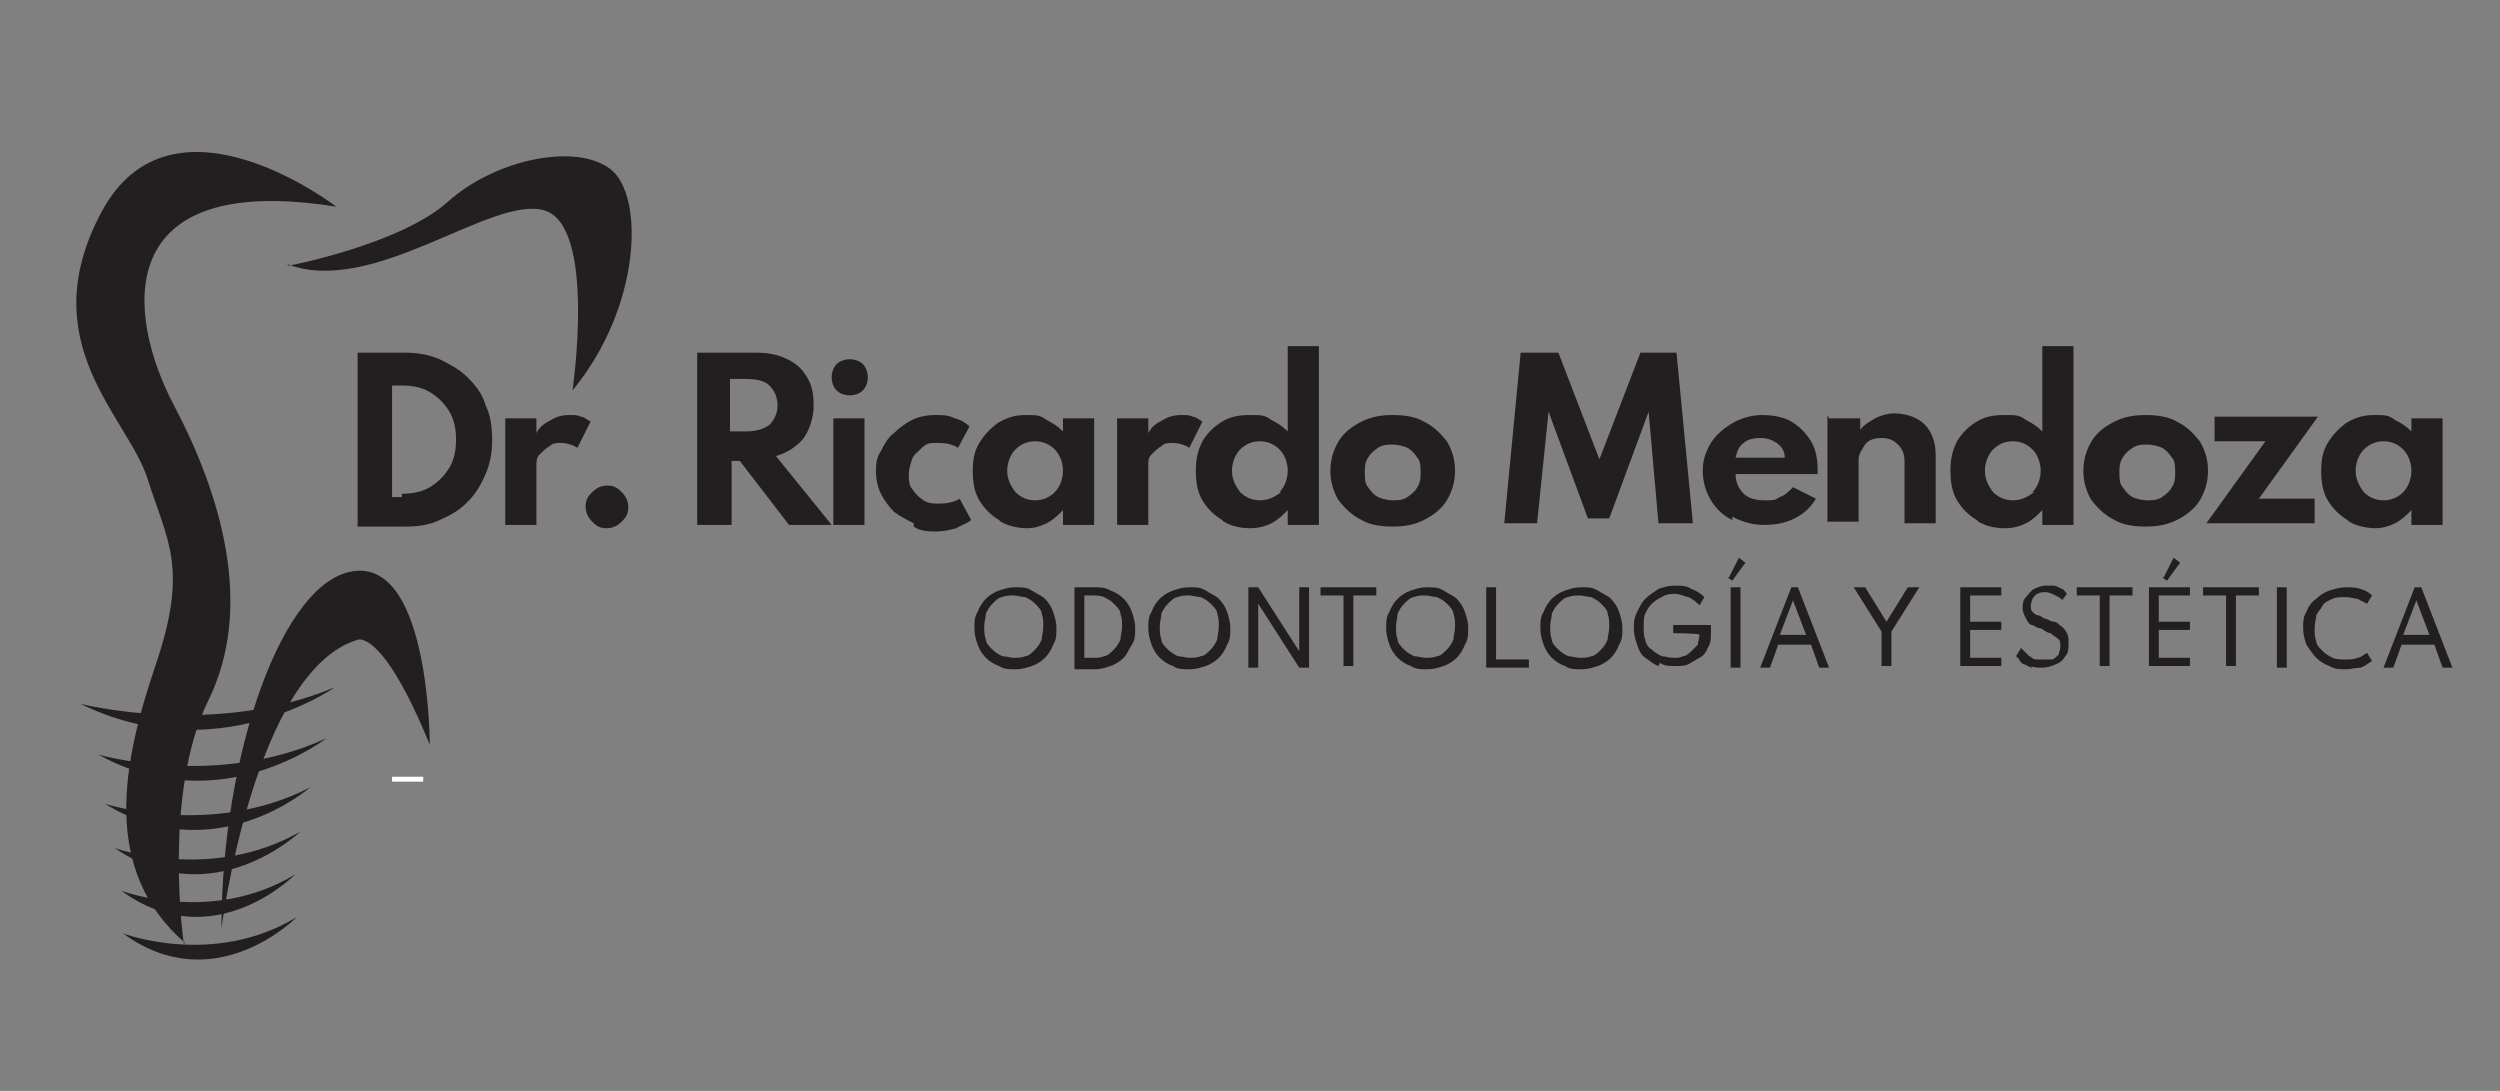 <svg xmlns="http://www.w3.org/2000/svg" id="Capa_1" viewBox="0 0 152.4 66.5"><rect x="0" y="0" width="152.4" height="66.5" fill="#808080" stroke="none"/><defs><style>      .st0 {        fill: #231f20;      }      .st1 {        fill: none;        stroke: #fff;        stroke-miterlimit: 10;        stroke-width: .3px;      }    </style></defs><line class="st1" x1="25.8" y1="47.5" x2="23.9" y2="47.5"></line><g><g><path class="st0" d="M21.8,21.5h2.9c.7,0,1.4.1,2.1.4.6.3,1.2.6,1.7,1.1.5.5.9,1,1.1,1.7.3.6.4,1.3.4,2.1s-.1,1.4-.4,2.1-.6,1.2-1.1,1.7c-.5.5-1,.8-1.7,1.1-.6.3-1.3.4-2.1.4h-2.9v-10.4ZM24.5,30.1c.6,0,1.2-.1,1.7-.4.5-.3.9-.7,1.2-1.2.3-.5.4-1.1.4-1.7s-.1-1.2-.4-1.7c-.3-.5-.7-.9-1.2-1.2-.5-.3-1.1-.4-1.7-.4h-.6v6.8h.6Z"></path><path class="st0" d="M30.8,25.5h1.9v.9c.2-.4.5-.6.9-.8.3-.2.7-.3,1.1-.3s.5,0,.7.1c.2,0,.4.2.6.3l-.8,1.6c-.3-.2-.7-.3-1-.3s-.5,0-.7.2c-.2.1-.4.3-.6.5s-.2.4-.2.7v3.6h-1.9v-6.5Z"></path><path class="st0" d="M36.1,31.8c-.2-.2-.4-.5-.4-.9s.1-.6.4-.9c.2-.2.5-.4.9-.4s.6.1.9.4c.2.2.4.5.4.9s-.1.6-.4.9c-.2.2-.5.4-.9.4s-.6-.1-.9-.4Z"></path><path class="st0" d="M42.5,21.5h3.6c.7,0,1.3.1,1.9.4s.9.6,1.2,1.1c.3.5.4,1,.4,1.7s-.2,1.4-.6,2c-.4.5-1,.9-1.7,1.1l3.4,4.2h-2.6l-3-3.9h-.5v3.9h-2.1v-10.4ZM45.4,26.3c.6,0,1.1-.1,1.5-.4.3-.3.5-.7.5-1.2s-.2-.9-.5-1.2c-.3-.3-.8-.4-1.5-.4h-.9v3.2h.9Z"></path><path class="st0" d="M51,23.8c-.2-.2-.3-.5-.3-.8s.1-.6.3-.8c.2-.2.5-.3.8-.3s.6.1.8.3c.2.2.3.5.3.8s-.1.6-.3.8c-.2.2-.5.3-.8.3s-.6-.1-.8-.3ZM50.8,25.5h1.9v6.5h-1.9v-6.5Z"></path><path class="st0" d="M55.7,31.9c-.4-.2-.8-.4-1.2-.7-.3-.3-.6-.7-.8-1.1s-.3-.9-.3-1.3,0-.9.3-1.3c.2-.4.4-.8.8-1.1.3-.3.7-.6,1.1-.8.4-.2.9-.3,1.4-.3s.8,0,1.2.2c.4.1.7.3.9.5l-.7,1.3c-.3-.2-.7-.3-1.2-.3s-.7,0-1,.3-.5.4-.6.7c-.1.3-.2.6-.2.9s0,.7.2.9c.2.3.4.5.7.7.3.2.6.2,1,.2s.9-.1,1.2-.3l.7,1.3c-.2.2-.6.3-.9.5-.4.1-.8.2-1.2.2s-1,0-1.4-.3Z"></path><path class="st0" d="M60.9,31.7c-.5-.3-.9-.7-1.2-1.2-.3-.5-.4-1.1-.4-1.8s.1-1.2.4-1.7c.3-.5.7-.9,1.1-1.2.5-.3,1-.5,1.7-.5s.9,0,1.3.3c.4.2.7.4,1,.7v-.8h1.9v6.5h-1.9v-.9c-.3.3-.6.6-1,.8-.4.2-.8.3-1.2.3s-1.1-.1-1.6-.4ZM64.3,30c.3-.3.5-.8.5-1.3s-.2-1-.5-1.3c-.3-.3-.7-.5-1.2-.5s-.9.2-1.2.5c-.3.3-.5.8-.5,1.3s.2.9.5,1.3c.3.3.7.5,1.2.5s.9-.2,1.2-.5Z"></path><path class="st0" d="M68.1,25.5h1.9v.9c.2-.4.5-.6.9-.8.3-.2.7-.3,1.1-.3s.5,0,.7.1c.2,0,.4.2.6.3l-.8,1.6c-.3-.2-.7-.3-1-.3s-.5,0-.7.2c-.2.1-.4.3-.6.5s-.2.4-.2.7v3.6h-1.9v-6.5Z"></path><path class="st0" d="M74.5,31.7c-.5-.3-.9-.7-1.2-1.2-.3-.5-.4-1.1-.4-1.8s.1-1.2.4-1.8c.3-.5.7-.9,1.2-1.2.5-.3,1-.4,1.7-.4s.9,0,1.3.3c.4.2.7.4,1,.7v-5.2h1.9v10.9h-1.9v-.9c-.3.3-.6.6-1,.8s-.8.3-1.3.3-1.1-.1-1.6-.4ZM78,30c.3-.3.5-.8.5-1.3s-.2-1-.5-1.3-.7-.5-1.2-.5-.9.2-1.2.5c-.3.3-.5.8-.5,1.3s.2.9.5,1.3c.3.3.7.5,1.2.5s.9-.2,1.3-.5Z"></path><path class="st0" d="M83,31.7c-.6-.3-1-.7-1.4-1.2-.3-.5-.5-1.1-.5-1.8s.2-1.3.5-1.8c.3-.5.8-.9,1.4-1.2.6-.3,1.2-.4,1.9-.4s1.4.1,1.9.4c.6.3,1,.7,1.4,1.2.3.5.5,1.1.5,1.8s-.2,1.3-.5,1.8c-.3.5-.8.9-1.4,1.2-.6.3-1.2.4-1.9.4s-1.4-.1-1.9-.4ZM85.8,30.3c.3-.2.5-.4.6-.6.2-.3.2-.6.2-.9s0-.7-.2-.9c-.2-.3-.4-.5-.6-.6s-.6-.2-.9-.2-.6,0-.9.2-.5.4-.6.6c-.2.3-.2.6-.2.9s0,.7.2.9c.2.3.4.5.6.6s.6.2.9.2.6,0,.9-.2Z"></path><path class="st0" d="M92.8,21.5h2.2l2.5,6.5,2.5-6.5h2.2l1,10.4h-2.1l-.6-6.8-2.4,6.5h-1.3l-2.4-6.5-.7,6.8h-2l1-10.4Z"></path><path class="st0" d="M105.6,31.7c-.6-.3-1-.7-1.3-1.2-.3-.5-.5-1.1-.5-1.8s.2-1.2.5-1.7c.3-.5.8-.9,1.3-1.2.5-.3,1.2-.5,1.8-.5s1.3.1,1.8.4.9.7,1.2,1.2c.3.5.4,1.1.4,1.7s0,.1,0,.1c0,0,0,.1,0,.2h-5c0,.5.2.9.5,1.2s.8.4,1.3.4.6,0,.9-.2c.3-.1.5-.3.8-.6l1.4.7c-.3.5-.7.9-1.3,1.2-.6.3-1.2.4-1.9.4s-1.3-.2-1.9-.5ZM108.8,27.9c0-.4-.2-.7-.5-.9-.3-.2-.6-.3-1-.3s-.8.1-1,.3c-.3.2-.4.5-.5.9h3Z"></path><path class="st0" d="M111.5,25.5h1.9v.7c.2-.3.6-.5.9-.7.4-.2.8-.3,1.2-.3s.9.1,1.3.3c.4.2.7.5.9.9s.3.8.3,1.4v4.1h-1.9v-3.7c0-.5-.1-.8-.4-1.1s-.6-.4-1-.4-.8.1-1,.4c-.2.3-.4.6-.4.9v3.8h-1.9v-6.5Z"></path><path class="st0" d="M120.5,31.7c-.5-.3-.9-.7-1.2-1.2-.3-.5-.4-1.1-.4-1.8s.1-1.2.4-1.8c.3-.5.7-.9,1.2-1.2.5-.3,1-.4,1.7-.4s.9,0,1.3.3c.4.2.7.4,1,.7v-5.2h1.9v10.9h-1.9v-.9c-.3.3-.6.6-1,.8s-.8.3-1.3.3-1.1-.1-1.6-.4ZM123.9,30c.3-.3.5-.8.5-1.3s-.2-1-.5-1.3-.7-.5-1.2-.5-.9.2-1.2.5c-.3.3-.5.8-.5,1.3s.2.9.5,1.3c.3.3.7.5,1.2.5s.9-.2,1.3-.5Z"></path><path class="st0" d="M128.9,31.7c-.6-.3-1-.7-1.4-1.2-.3-.5-.5-1.1-.5-1.8s.2-1.3.5-1.8c.3-.5.8-.9,1.4-1.2.6-.3,1.2-.4,1.9-.4s1.4.1,1.9.4c.6.3,1,.7,1.4,1.2.3.5.5,1.1.5,1.8s-.2,1.3-.5,1.8c-.3.5-.8.9-1.4,1.2-.6.3-1.2.4-1.9.4s-1.4-.1-1.9-.4ZM131.8,30.3c.3-.2.5-.4.6-.6.2-.3.2-.6.2-.9s0-.7-.2-.9c-.2-.3-.4-.5-.6-.6s-.6-.2-.9-.2-.6,0-.9.2-.5.4-.6.6c-.2.3-.2.6-.2.9s0,.7.2.9c.2.3.4.5.6.6s.6.2.9.2.6,0,.9-.2Z"></path><path class="st0" d="M138.1,26.9h-3.1v-1.5h6.3l-3.6,5h3.4v1.5h-6.6l3.6-5Z"></path><path class="st0" d="M143.1,31.7c-.5-.3-.9-.7-1.2-1.2-.3-.5-.4-1.1-.4-1.8s.1-1.2.4-1.7c.3-.5.7-.9,1.1-1.2.5-.3,1-.5,1.7-.5s.9,0,1.3.3c.4.2.7.4,1,.7v-.8h1.9v6.5h-1.9v-.9c-.3.3-.6.6-1,.8-.4.2-.8.3-1.2.3s-1.1-.1-1.6-.4ZM146.5,30c.3-.3.5-.8.5-1.3s-.2-1-.5-1.3c-.3-.3-.7-.5-1.2-.5s-.9.2-1.2.5c-.3.3-.5.8-.5,1.3s.2.9.5,1.3c.3.3.7.5,1.2.5s.9-.2,1.2-.5Z"></path></g><g><path class="st0" d="M60.9,40.6c-.3-.1-.6-.3-.8-.5s-.4-.5-.5-.8-.2-.6-.2-1,0-.7.2-1c.1-.3.3-.6.5-.8s.5-.4.8-.5.6-.2,1-.2.7,0,1,.2.6.3.8.5c.2.2.4.5.5.8.1.3.2.6.2,1s0,.7-.2,1c-.1.3-.3.6-.5.8-.2.2-.5.4-.8.5s-.6.2-1,.2-.7,0-1-.2ZM62.5,40c.2,0,.4-.2.6-.4s.3-.4.4-.6c0-.2.1-.5.1-.8s0-.5-.1-.8c0-.2-.2-.4-.4-.6s-.4-.3-.6-.4c-.2,0-.5-.1-.7-.1s-.5,0-.7.1c-.2,0-.4.2-.6.4s-.3.4-.4.6c0,.2-.1.5-.1.8s0,.5.1.8c0,.2.2.4.4.6s.4.3.6.4c.2,0,.5.1.7.1s.5,0,.7-.1Z"></path><path class="st0" d="M65.5,35.8h1.2c.3,0,.7,0,1,.2.3.1.6.3.8.5s.4.5.5.8c.1.3.2.6.2,1s0,.7-.2,1-.3.6-.5.8-.5.4-.8.5-.6.2-1,.2h-1.2v-4.9ZM66.6,40.1c.3,0,.5,0,.7-.1.2,0,.4-.2.6-.4s.3-.4.4-.6c0-.2.1-.5.1-.8s0-.5-.1-.8c0-.2-.2-.4-.4-.6-.2-.2-.4-.3-.6-.4s-.5-.1-.7-.1h-.5v3.8h.5Z"></path><path class="st0" d="M71.5,40.6c-.3-.1-.6-.3-.8-.5s-.4-.5-.5-.8-.2-.6-.2-1,0-.7.2-1c.1-.3.3-.6.5-.8s.5-.4.8-.5.6-.2,1-.2.7,0,1,.2.6.3.8.5c.2.2.4.5.5.8.1.3.2.6.2,1s0,.7-.2,1c-.1.3-.3.6-.5.8-.2.2-.5.4-.8.5s-.6.2-1,.2-.7,0-1-.2ZM73.2,40c.2,0,.4-.2.6-.4s.3-.4.4-.6c0-.2.1-.5.1-.8s0-.5-.1-.8c0-.2-.2-.4-.4-.6s-.4-.3-.6-.4c-.2,0-.5-.1-.7-.1s-.5,0-.7.1c-.2,0-.4.2-.6.4s-.3.4-.4.6c0,.2-.1.5-.1.8s0,.5.1.8c0,.2.2.4.4.6s.4.3.6.4c.2,0,.5.1.7.1s.5,0,.7-.1Z"></path><path class="st0" d="M76.1,35.8h.6l2.5,3.9v-3.9h.6v4.9h-.6l-2.5-3.9v3.9h-.6v-4.9Z"></path><path class="st0" d="M81.9,36.3h-1.4v-.5h3.4v.5h-1.4v4.3h-.6v-4.3Z"></path><path class="st0" d="M86,40.6c-.3-.1-.6-.3-.8-.5s-.4-.5-.5-.8-.2-.6-.2-1,0-.7.2-1c.1-.3.3-.6.5-.8s.5-.4.8-.5.6-.2,1-.2.7,0,1,.2.6.3.8.5c.2.2.4.5.5.8.1.3.2.6.2,1s0,.7-.2,1c-.1.3-.3.6-.5.8-.2.2-.5.4-.8.5s-.6.2-1,.2-.7,0-1-.2ZM87.6,40c.2,0,.4-.2.6-.4s.3-.4.4-.6c0-.2.1-.5.1-.8s0-.5-.1-.8c0-.2-.2-.4-.4-.6s-.4-.3-.6-.4c-.2,0-.5-.1-.7-.1s-.5,0-.7.1c-.2,0-.4.2-.6.4s-.3.4-.4.6c0,.2-.1.5-.1.8s0,.5.1.8c0,.2.2.4.4.6s.4.3.6.4c.2,0,.5.1.7.1s.5,0,.7-.1Z"></path><path class="st0" d="M90.6,35.8h.6v4.4h2v.5h-2.6v-4.9Z"></path><path class="st0" d="M95.4,40.6c-.3-.1-.6-.3-.8-.5s-.4-.5-.5-.8-.2-.6-.2-1,0-.7.2-1c.1-.3.3-.6.5-.8s.5-.4.8-.5.6-.2,1-.2.7,0,1,.2.6.3.8.5c.2.2.4.5.5.8.1.3.2.6.2,1s0,.7-.2,1c-.1.3-.3.6-.5.8-.2.2-.5.4-.8.5s-.6.2-1,.2-.7,0-1-.2ZM97,40c.2,0,.4-.2.6-.4s.3-.4.4-.6c0-.2.1-.5.1-.8s0-.5-.1-.8c0-.2-.2-.4-.4-.6s-.4-.3-.6-.4c-.2,0-.5-.1-.7-.1s-.5,0-.7.1c-.2,0-.4.2-.6.4s-.3.4-.4.6c0,.2-.1.5-.1.8s0,.5.1.8c0,.2.2.4.4.6s.4.3.6.4c.2,0,.5.1.7.1s.5,0,.7-.1Z"></path><path class="st0" d="M101.1,40.6c-.3-.1-.5-.3-.8-.5s-.4-.5-.5-.8c-.1-.3-.2-.6-.2-1s0-.6.2-1,.3-.6.5-.8c.2-.2.5-.4.8-.6.3-.1.6-.2,1-.2s.7,0,1,.2c.3.1.6.3.8.5l-.3.5c-.2-.2-.4-.4-.7-.5s-.6-.2-.8-.2-.5,0-.8.2c-.2.1-.4.2-.6.4-.2.2-.3.4-.4.6s-.1.5-.1.8,0,.6.1.8c0,.2.2.5.4.6.2.2.4.3.6.4.2,0,.4.1.7.1s.4,0,.6-.1c.2,0,.4-.2.5-.3s.3-.3.4-.4c0-.2.1-.4.1-.6h0c0-.1-1.6-.1-1.6-.1v-.5h2.3v.5c0,.3,0,.6-.2.9-.1.3-.3.5-.5.6s-.5.3-.7.4-.5.1-.8.1-.7,0-.9-.2Z"></path><path class="st0" d="M105.4,35.2l.6-1.2.4.3-.8,1.1-.3-.2ZM105.5,35.8h.6v4.9h-.6v-4.9Z"></path><path class="st0" d="M109,35.8h.6l1.9,4.9h-.6l-.5-1.4h-2l-.5,1.4h-.6l1.9-4.9ZM110.1,38.7l-.8-2.1-.8,2.1h1.6Z"></path><path class="st0" d="M114.7,38.5l-1.7-2.7h.7l1.3,2.1,1.3-2.1h.7l-1.7,2.7v2.1h-.6v-2.1Z"></path><path class="st0" d="M119.5,35.8h2.5v.5h-1.9v1.6h1.9v.5h-1.9v1.7h1.9v.5h-2.5v-4.9Z"></path><path class="st0" d="M123.9,40.7c-.2,0-.4-.2-.5-.2-.1,0-.3-.2-.3-.3,0,0-.2-.2-.2-.2l.3-.5c0,0,.1.1.2.2s.2.2.3.3c.1,0,.2.2.4.2s.3,0,.5,0,.3,0,.5,0c.1,0,.3-.2.4-.3,0-.1.1-.3.1-.5s0-.4-.2-.5c-.1-.1-.3-.2-.4-.3-.2,0-.4-.2-.6-.3-.2,0-.3-.1-.5-.2-.2,0-.3-.2-.4-.4-.1-.2-.2-.4-.2-.6s0-.5.2-.7.3-.4.5-.5c.2-.1.5-.2.7-.2s.4,0,.5,0,.3.1.5.2c.1,0,.2.2.3.3l-.3.4c0-.1-.2-.2-.4-.3-.2-.1-.4-.2-.6-.2s-.3,0-.5.1-.2.2-.3.3c0,.1-.1.2-.1.4s0,.3.1.4c0,0,.2.2.3.2.1,0,.3.1.4.2.2,0,.4.2.6.2s.3.2.5.3c.1.1.2.2.3.4s.1.3.1.6,0,.6-.2.8c-.1.2-.3.4-.6.5-.2.1-.5.2-.8.2s-.5,0-.7-.1Z"></path><path class="st0" d="M128,36.3h-1.4v-.5h3.4v.5h-1.4v4.3h-.6v-4.3Z"></path><path class="st0" d="M131,35.8h2.5v.5h-1.9v1.6h1.9v.5h-1.9v1.7h1.9v.5h-2.5v-4.9ZM131.9,35.2l.6-1.2.4.3-.8,1.1-.3-.2Z"></path><path class="st0" d="M135.7,36.3h-1.4v-.5h3.4v.5h-1.4v4.3h-.6v-4.3Z"></path><path class="st0" d="M138.8,35.8h.6v4.9h-.6v-4.9Z"></path><path class="st0" d="M142,40.6c-.3-.1-.6-.3-.8-.5-.2-.2-.4-.5-.6-.8-.1-.3-.2-.6-.2-1s0-.7.2-1c.1-.3.3-.6.6-.8.2-.2.5-.4.8-.5.3-.1.7-.2,1-.2s.6,0,.9.1.5.2.7.4l-.3.5c-.2-.1-.4-.2-.6-.3-.2,0-.4-.1-.7-.1s-.6,0-.8.1-.5.2-.6.4-.3.4-.4.6c0,.2-.1.5-.1.8s0,.5.1.8c0,.2.2.4.4.6s.4.3.6.4.5.1.8.1.5,0,.7-.1c.2,0,.4-.2.6-.3l.3.5c-.2.1-.4.3-.7.4-.3,0-.6.1-.9.1s-.7,0-1-.2Z"></path><path class="st0" d="M147,35.8h.6l1.9,4.9h-.6l-.5-1.4h-2l-.5,1.4h-.6l1.9-4.9ZM148.1,38.7l-.8-2.1-.8,2.1h1.6Z"></path></g><path class="st0" d="M11.2,57.5s-1.3-9.1,1.5-14.8.8-12.5-2.1-18-3.9-14.3,9.9-12.1c0,0-10-7.7-14.3.3s1.6,12.5,2.8,16.3,2.5,5.4.5,11.3-3.4,12.5,1.8,17Z"></path><path class="st0" d="M4.9,42.9s8.1,2.1,15.5-1c0,0-7.2,5.1-15.5,1Z"></path><path class="st0" d="M6,46s7.2,2.1,13.9-1c0,0-6.5,5.1-13.9,1Z"></path><path class="st0" d="M6.4,49s6.5,2.1,12.5-1c0,0-5.8,5.1-12.5,1Z"></path><path class="st0" d="M7,51.7s5.9,2.1,11.3-1c0,0-5.3,5.1-11.3,1Z"></path><path class="st0" d="M7.4,54.3s5.5,2.1,10.6-1c0,0-5,5.1-10.6,1Z"></path><path class="st0" d="M7.5,56.9s5.5,2.1,10.6-1c0,0-5,5.1-10.6,1Z"></path><path class="st0" d="M17.6,16.2s6.8-1.3,9.7-3.9,7.8-3.6,9.9-2,1.9,8.4-2.3,13.5c0,0,1.5-10.2-1.8-11s-10.4,5.3-15.6,3.3Z"></path><path class="st0" d="M26.2,45.4s0-11-4.5-10.6-8.2,11.3-8.2,21.8c0,0,2-15.7,8.3-17.6,0,0,1.5-.7,4.4,6.4Z"></path></g></svg>